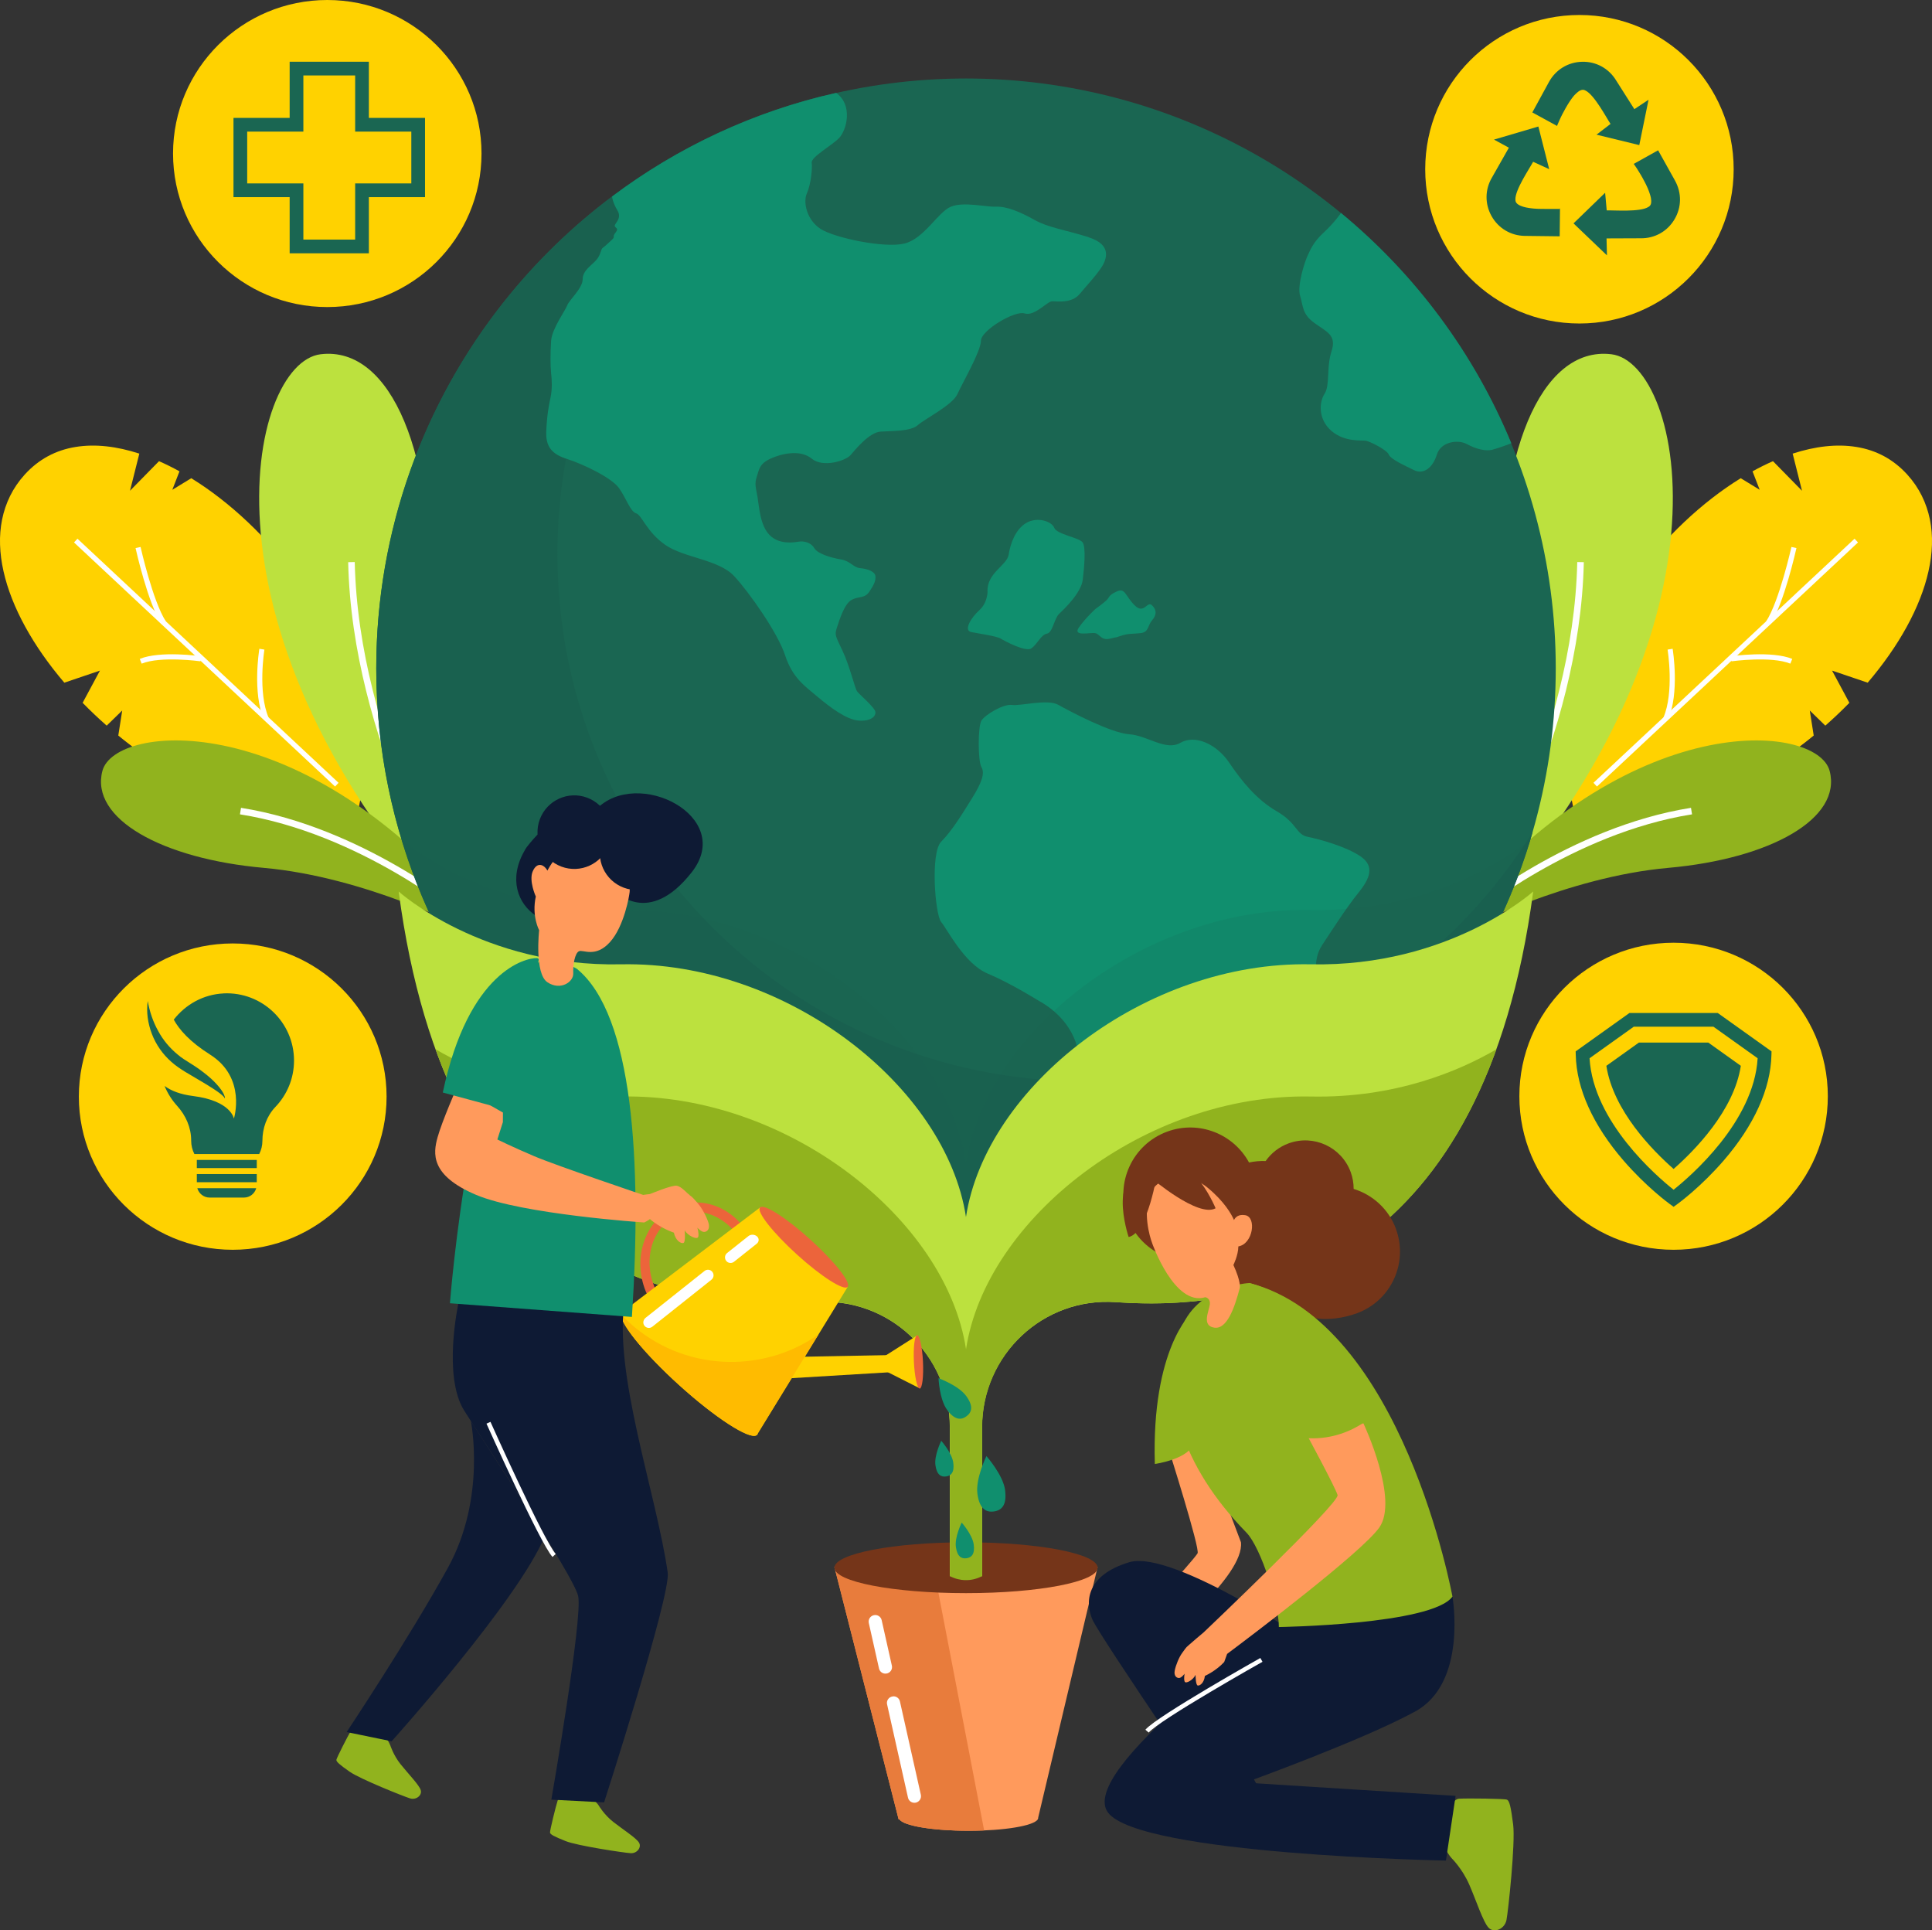 <?xml version="1.0" encoding="UTF-8"?>
<svg xmlns="http://www.w3.org/2000/svg" viewBox="0 0 424.15 423.71">
  <rect x="0" y="0" width="424.15" height="423.71" fill="#333333" stroke="none"/>
  <defs>
    <style>
      .cls-1, .cls-2, .cls-3, .cls-4, .cls-5, .cls-6, .cls-7, .cls-8, .cls-9, .cls-10, .cls-11, .cls-12, .cls-13, .cls-14 {
        stroke-width: 0px;
      }

      .cls-1, .cls-11 {
        fill: #19614f;
      }

      .cls-2 {
        fill: #0e1a34;
      }

      .cls-15 {
        isolation: isolate;
      }

      .cls-3 {
        fill: #ec643b;
      }

      .cls-4 {
        fill: #753519;
      }

      .cls-5 {
        fill: #108f6e;
      }

      .cls-16 {
        fill: none;
        stroke: #fff;
        stroke-miterlimit: 10;
        stroke-width: .96px;
      }

      .cls-6 {
        fill: #fff;
      }

      .cls-7 {
        fill: #91b31e;
      }

      .cls-8 {
        fill: #ffd200;
      }

      .cls-9 {
        fill: #ff9a5c;
      }

      .cls-10 {
        fill: #e87c3c;
      }

      .cls-11 {
        mix-blend-mode: multiply;
        opacity: .13;
      }

      .cls-12 {
        fill: #1a6652;
      }

      .cls-13 {
        fill: #fb0;
      }

      .cls-14 {
        fill: #bce13e;
      }
    </style>
  </defs>
  <g class="cls-15">
    <g id="Layer_2" data-name="Layer 2">
      <g id="OBJECTS">
        <g>
          <g>
            <g>
              <path class="cls-8" d="m66.64,141.79l4.98-4.79c-1.71-3.19-3.75-6.48-6.21-9.85-6.67-9.17-14.92-16.94-23.42-22.18l-4.16,2.54,1.57-4.05c-1.49-.83-2.98-1.57-4.49-2.23l-6.37,6.49,2.05-8.15c-4.94-1.6-9.66-2.17-14.01-1.46-4.32.7-8.1,2.69-11.16,6.07-2.65,2.92-4.23,6.28-4.96,9.85-.36,1.79-.51,3.62-.45,5.52.06,1.91.31,3.87.76,5.84,1.77,7.94,6.54,16.47,13.35,24.46l7.82-2.65-3.8,7.07c1.67,1.71,3.44,3.39,5.28,5.01l3.41-3.32-.86,5.49c.74.61,1.49,1.21,2.25,1.79,13.67,10.54,26.2,14.34,35.34,15.46,9.14,1.13,14.89-.4,14.89-.4,0,0,5.22-15.63-4.83-37.3l-6.97.8Z"/>
              <rect class="cls-6" x="44.72" y="106.22" width="1.12" height="78.46" transform="translate(-91.89 79.2) rotate(-46.93)"/>
              <path class="cls-6" d="m35.46,137c-2.99-4.62-5.59-16.21-5.7-16.7l1.1-.24c.03.12,2.67,11.89,5.55,16.34l-.94.61Z"/>
              <path class="cls-6" d="m31.1,145.67l-.42-1.04c4.48-1.83,13.14-.63,13.5-.58l-.16,1.11c-.09-.01-8.72-1.2-12.92.51Z"/>
              <path class="cls-6" d="m57.95,158c-2.56-5.94-1.07-15.2-1.01-15.59l1.11.18c-.02.09-1.5,9.33.93,14.96l-1.03.44Z"/>
              <g>
                <path class="cls-14" d="m104.86,199.85s-12.17-33.82-10.65-66.6-8.11-57.4-23.83-55.49c-15.72,1.91-29.41,61.24,30.42,125.64l4.06-3.55Z"/>
                <path class="cls-6" d="m99.6,198.62l1.22-.77c-.22-.35-22.09-35.6-22.94-74.48l-1.44.03c.85,39.29,22.94,74.86,23.16,75.21Z"/>
                <path class="cls-7" d="m102.12,203.87s-21.82-11.37-44.2-13.37c-22.38-1.99-38.19-10.8-35.44-21.28,2.75-10.49,44.26-14.3,82.43,32.22l-2.78,2.42Z"/>
                <path class="cls-6" d="m100.98,201.13l.93-1.11c-.22-.18-22.36-18.48-49-22.7l-.23,1.43c26.23,4.15,48.08,22.2,48.3,22.38Z"/>
              </g>
            </g>
            <g>
              <path class="cls-8" d="m357.51,141.79l-4.98-4.79c1.71-3.19,3.75-6.48,6.21-9.85,6.67-9.17,14.92-16.94,23.42-22.18l4.16,2.54-1.57-4.05c1.49-.83,2.98-1.57,4.49-2.23l6.37,6.49-2.05-8.15c4.94-1.6,9.66-2.17,14.01-1.46,4.32.7,8.1,2.69,11.16,6.07,2.65,2.92,4.23,6.28,4.96,9.85.36,1.79.51,3.62.45,5.52-.06,1.91-.31,3.87-.76,5.84-1.77,7.94-6.54,16.47-13.35,24.46l-7.82-2.65,3.8,7.07c-1.67,1.71-3.44,3.39-5.28,5.01l-3.41-3.32.86,5.49c-.74.61-1.49,1.21-2.25,1.79-13.67,10.54-26.2,14.34-35.34,15.46-9.14,1.13-14.89-.4-14.89-.4,0,0-5.22-15.63,4.83-37.3l6.97.8Z"/>
              <rect class="cls-6" x="339.64" y="144.89" width="78.46" height="1.12" transform="translate(2.77 297.92) rotate(-43.07)"/>
              <path class="cls-6" d="m388.69,137c2.99-4.62,5.59-16.21,5.7-16.7l-1.1-.24c-.03.12-2.67,11.89-5.55,16.34l.94.61Z"/>
              <path class="cls-6" d="m393.05,145.67l.42-1.04c-4.48-1.83-13.14-.63-13.5-.58l.16,1.11c.09-.01,8.72-1.2,12.92.51Z"/>
              <path class="cls-6" d="m366.2,158c2.56-5.94,1.07-15.2,1.01-15.59l-1.11.18c.02.09,1.5,9.33-.93,14.96l1.03.44Z"/>
              <g>
                <path class="cls-14" d="m319.29,199.85s12.17-33.82,10.65-66.6,8.11-57.4,23.83-55.49c15.72,1.91,29.41,61.24-30.42,125.64l-4.06-3.55Z"/>
                <path class="cls-6" d="m324.55,198.62l-1.22-.77c.22-.35,22.09-35.6,22.94-74.48l1.44.03c-.85,39.29-22.94,74.86-23.16,75.21Z"/>
                <path class="cls-7" d="m322.04,203.87s21.82-11.37,44.2-13.37c22.38-1.99,38.19-10.8,35.44-21.28-2.75-10.49-44.26-14.3-82.43,32.22l2.78,2.42Z"/>
                <path class="cls-6" d="m323.17,201.13l-.93-1.11c.22-.18,22.36-18.48,49-22.7l.23,1.43c-26.23,4.15-48.08,22.2-48.3,22.38Z"/>
              </g>
            </g>
          </g>
          <g>
            <g>
              <g>
                <path class="cls-9" d="m227.92,398.98l13.05-55.03h-57.78l14.1,55.41h.18c.88,1.41,7.33,2.5,15.18,2.5s14.3-1.09,15.18-2.5h0v-.02c.06-.1.1-.21.1-.31,0-.02-.01-.03-.01-.05Z"/>
                <path class="cls-10" d="m183.18,343.95l14.1,55.41h.18c.88,1.41,7.33,2.5,15.18,2.5,1.18,0,2.32-.03,3.42-.07l-11.13-57.83h-21.75Z"/>
              </g>
              <ellipse class="cls-4" cx="212.08" cy="344.12" rx="28.89" ry="5.58"/>
            </g>
            <g>
              <circle class="cls-12" cx="212.08" cy="146.7" r="129.47"/>
              <path class="cls-1" d="m238.12,237.35c-63.92,0-115.74-51.82-115.74-115.74,0-43.08,23.54-80.65,58.45-100.58-56.41,13.98-98.23,64.94-98.23,125.67,0,71.51,57.97,129.47,129.47,129.47,59.06,0,108.88-39.54,124.43-93.6-20.41,32.88-56.84,54.77-98.39,54.77Z"/>
              <path class="cls-5" d="m238.97,52.05c-5.15-1.6-8.89-2.1-11.91-3.81-3.02-1.7-6.04-2.96-8.35-2.87-2.31.1-7.11-1.16-9.95,0-2.84,1.16-5.85,7.02-10.21,8.09-4.36,1.07-15.31-1.24-18.36-3.19-3.06-1.95-3.93-5.86-3.05-7.82.88-1.95,1.23-5.44,1.06-6.72-.18-1.28,4.44-3.78,6.04-5.46,1.6-1.68,3.11-7.15-.67-9.88-18.13,4.07-34.82,11.95-49.2,22.75,0,.01.11,1.28,1.18,3.05,1.07,1.78-.64,2.84-.59,3.38.06.53,1.01.47.18,1.48-.83,1.01.01.83-.76,1.54-.78.71-1.49,1.42-2.02,1.78-.53.36-.36,1.42-1.42,2.67-1.07,1.24-3.02,2.31-3.02,4.27s-3.02,4.62-3.38,5.69c-.36,1.07-3.38,5.15-3.55,7.82-.18,2.67-.18,5.51,0,7.11.18,1.6.27,3.38-.13,5.33-.4,1.95-.76,3.73-.93,7.29-.18,3.55,1.24,5.15,4.62,6.22,3.38,1.07,9.76,4.09,11.37,6.4,1.6,2.31,2.49,5.15,3.74,5.51,1.24.36,2.31,4.09,6.4,6.93,4.09,2.84,11.73,3.2,15.11,6.84,3.38,3.64,9.6,12.51,11.2,17.41s4.27,6.7,7.11,9.08c2.84,2.39,6.4,5.05,9.06,5.23,2.67.18,3.75-.94,3.65-1.89s-3.48-3.8-4.01-4.51c-.53-.71-1.6-5.51-3.2-8.89s-1.78-3.51-1.24-5.13,1.6-5.17,3.2-6.06c1.6-.89,2.84-.24,3.91-1.81,1.07-1.57,1.44-2.45,1.34-3.43-.1-.98-1.7-1.59-3.3-1.73s-2.13-1.56-4.27-1.92c-2.13-.36-5.15-1.24-5.86-2.49-.71-1.24-2.31-1.6-3.38-1.42-1.07.18-4.27.71-6.4-1.42s-2.31-6.22-2.67-8.35c-.36-2.13-.71-2.84-.18-4.44.53-1.6.53-2.85,3.02-4,2.49-1.15,6.58-2.05,9.06,0,2.49,2.05,7.46.45,8.53-.79s4.09-4.98,6.58-5.15c2.49-.18,6.58,0,8.17-1.42,1.6-1.42,7.64-4.42,8.71-6.83,1.07-2.41,5.15-9.4,5.15-11.68s7.46-6.72,9.6-6.01c2.13.71,4.98-2.67,6.04-2.67s4.27.53,6.04-1.6c1.78-2.13,3.2-3.56,4.62-5.6s2.49-5.24-2.67-6.84Z"/>
              <path class="cls-5" d="m227.89,219.58s-5.99-3.75-11.08-5.89c-5.09-2.14-8.84-9.73-10.18-11.3-1.34-1.57-2.41-15.23,0-17.64,2.41-2.41,4.84-6.43,6.84-9.65,2-3.22,2.81-5.36,2-6.7-.8-1.34-.8-8.95,0-10.23.8-1.29,4.82-3.7,6.7-3.43,1.88.27,7.77-1.38,10.18-.02s11.52,6.18,15.54,6.45,8.04,3.75,11.25,1.88,7.93.27,10.67,4.29c2.73,4.02,5.95,8.11,10.5,10.75,4.56,2.64,4.16,5.06,6.77,5.59s8.44,2.13,11.6,4.29c3.16,2.16,2.12,4.82-.49,8.04-2.61,3.22-5.85,8.31-7.98,11.52-2.13,3.22-1.35,8.04,0,9.38,1.35,1.34.28,6.97-1.59,8.57-1.88,1.61-5.89,4.29-7.5,7.23-1.61,2.95-1.45,5.13-5.15,6.45s-12,5.07-17.09,6.28c-5.09,1.21-9.38,1.49-12.86,4.43-3.48,2.94-3.97,10.92-7.25,12.29-3.28,1.37-13.11,7.52-16.86,7.13-3.75-.4-3.75-1.15-1.6-3.85,2.14-2.71,7.56-7.47,10.61-11.82,3.05-4.35-.97-8.54,1.71-10.3,2.68-1.76,3.15-6.98,3.99-8.52.84-1.54.61-10.1-8.71-15.21Z"/>
              <path class="cls-5" d="m304.88,99.78c.54,1.09,3.39,2.34,5.54,3.41,2.14,1.07,4.16-.58,5.03-3.41.87-2.84,4.62-3.37,6.59-2.3,1.96,1.07,4.11,1.61,5.54,1.25,1.41-.35,4.15-1.4,4.22-1.43-8.18-19.8-21.12-37.12-37.4-50.55,0,0-1.47,2.16-3.79,4.29-2.32,2.14-2.9,3.74-3.5,4.99-.61,1.25-2.39,6.61-1.68,8.93.71,2.32.42,3.93,3.07,5.89,2.65,1.96,5.01,2.63,3.83,6.23s-.29,7.44-1.54,9.36c-1.25,1.92-1.39,5.67,1.54,8.17s6.68,1.97,7.57,2.14c.89.18,4.47,1.92,5,3.02Z"/>
              <path class="cls-5" d="m216.81,129.86s0,2.46-1.79,4.06c-1.79,1.61-3.57,4.47-1.79,4.82,1.79.36,5.54.88,6.43,1.42.89.54,5.54,3.04,6.79,2.15,1.25-.89,2.14-3.04,3.39-3.22,1.25-.18,1.61-3.35,2.68-4.35,1.07-1.01,4.82-4.58,5.18-7.44.36-2.86.71-7.15,0-8.22-.71-1.07-5.72-1.79-6.25-3.22-.54-1.43-3.72-2.5-6.15-1.07-2.43,1.43-3.5,4.64-3.86,6.97-.36,2.32-4.82,4.02-4.64,8.08Z"/>
              <path class="cls-5" d="m240.45,133.71s-2.11,1.91-3.58,4.01c-1.48,2.1,2.53,1.05,3.58,1.26,1.05.21,1.27,1.73,3.37,1.18,2.11-.55.21.08,2.11-.55s2.53-.42,4.43-.63c1.9-.21,1.52-1.59,2.55-2.8s1.08-2.26,0-3.32c-1.08-1.05-1.71,2.11-3.82,0s-2.04-3.92-3.97-3.01c-1.93.91-1.43,1.22-2.31,2.01-.88.79-2.36,1.84-2.36,1.84Z"/>
            </g>
            <path class="cls-11" d="m287.8,199.73c-36.34-.74-71.37,26.82-75.73,55.47-4.36-28.64-39.39-56.21-75.73-55.47-27.29.56-44.83-12.69-48.21-15.47,16.1,53.19,65.49,91.92,123.94,91.92s107.84-38.73,123.94-91.92c-3.38,2.79-20.92,16.03-48.21,15.47Z"/>
            <path class="cls-14" d="m287.8,211.67c-36.34-.74-71.37,26.82-75.73,55.47-4.36-28.64-39.39-56.21-75.73-55.47-30.48.62-48.82-15.99-48.82-15.99,10.74,81.06,58.45,92.5,91.6,90.15,15.9-1.12,29.4,11.47,29.4,27.41v32.73h7.08v-32.73c0-15.94,13.51-28.53,29.4-27.41,33.16,2.35,80.86-9.1,91.6-90.15,0,0-18.34,16.61-48.82,15.99Z"/>
            <path class="cls-7" d="m244.9,285.82c27.7,1.99,65.62-5.63,83.63-55.5-8.16,4.76-22.19,10.74-40.72,10.37-36.34-.74-71.37,26.82-75.73,55.47-4.36-28.64-39.39-56.21-75.73-55.47-18.53.38-32.56-5.61-40.72-10.37,18,49.87,55.93,57.49,83.63,55.5,15.86-1.14,29.28,11.62,29.28,27.52v32.62h0c2.11,1.13,4.63,1.19,6.79.14l.29-.14v-32.62c0-15.9,13.42-28.66,29.28-27.52Z"/>
            <g>
              <circle class="cls-8" cx="346.75" cy="37.15" r="33.86"/>
              <g>
                <path class="cls-12" d="m342.49,45.84h0s.03,0,0,0Z"/>
                <path class="cls-12" d="m342.44,45.86s-.02,0-.03,0c-.02,0-.04,0-.06,0-.02,0-.03,0-.05,0-.02,0-.05,0-.08,0-.03,0-.05,0-.08,0-.03,0-.06,0-.1,0-.03,0-.06,0-.1,0-.04,0-.08,0-.12,0-.04,0-.08,0-.12,0-.04,0-.08,0-.12,0-.05,0-.1,0-.15,0-.04,0-.09,0-.13,0-.05,0-.11,0-.16,0-.05,0-.09,0-.14,0-.06,0-.12,0-.19,0-.05,0-.1,0-.14,0-.06,0-.13,0-.2,0-.05,0-.11,0-.16,0-.07,0-.14,0-.21,0-.05,0-.1,0-.16,0-.08,0-.16,0-.25,0-.05,0-.09,0-.14,0-.1,0-.21,0-.32,0-.03,0-.06,0-.09,0-.28,0-.56,0-.85-.01-.03,0-.05,0-.08,0-.11,0-.23,0-.34-.01-.05,0-.1,0-.15,0-.09,0-.18,0-.28-.01-.05,0-.11,0-.16-.01-.09,0-.18-.01-.26-.02-.06,0-.11,0-.17-.01-.08,0-.17-.01-.25-.02-.06,0-.12-.01-.18-.02-.08,0-.16-.02-.24-.03-.06,0-.12-.01-.18-.02-.08-.01-.15-.02-.23-.03-.06,0-.12-.02-.17-.03-.07-.01-.15-.02-.22-.04-.06,0-.11-.02-.17-.03-.07-.01-.14-.03-.21-.04-.05-.01-.11-.02-.16-.04-.07-.02-.13-.03-.2-.05-.05-.01-.1-.03-.15-.04-.06-.02-.12-.04-.19-.06-.05-.02-.1-.03-.14-.05-.06-.02-.12-.04-.17-.06-.04-.02-.09-.03-.13-.05-.05-.02-.1-.05-.16-.07-.04-.02-.08-.04-.12-.06-.05-.03-.09-.05-.14-.08-.03-.02-.07-.04-.1-.06-.05-.03-.09-.06-.13-.09-.03-.02-.06-.04-.08-.06-.04-.04-.08-.07-.11-.11-.02-.02-.04-.04-.06-.06-.05-.06-.09-.12-.13-.18-.06-.1-.1-.22-.12-.35-.01-.07-.01-.16-.02-.24-.1-2.15,3.14-6.88,3.89-8.31l3.53,1.62-2.38-9.36-9.74,2.87,3.27,1.78-3.7,6.52c-1.57,2.64-1.61,5.82-.1,8.5,1.5,2.68,4.24,4.3,7.31,4.34h.23s7.41.09,7.41.09l.07-6.14h0s0,0,0,0c0,0-.02,0-.04,0Z"/>
                <path class="cls-12" d="m341.85,27.65s0-.02.01-.04c0,0,0-.02,0-.03,0-.02.01-.04.02-.06,0-.02.01-.03.02-.05,0-.02.02-.05.03-.08,0-.02.02-.04.03-.07.01-.03.02-.06.04-.09.01-.03.03-.06.04-.1.01-.03.03-.06.04-.09.02-.04.04-.08.06-.13.01-.03.03-.07.04-.1.02-.05.04-.09.06-.14.02-.04.03-.07.05-.11.02-.05.05-.1.07-.16.02-.04.04-.08.05-.12.03-.06.06-.12.09-.19.02-.04.03-.07.05-.11.03-.07.07-.14.1-.21.02-.04.03-.07.05-.11.04-.08.08-.16.12-.24.02-.03.03-.06.05-.1.05-.09.09-.18.14-.28.01-.02.02-.05.04-.07.19-.36.39-.73.6-1.11,0-.01.02-.03.02-.04.06-.11.13-.22.19-.33.02-.03.04-.06.06-.1.05-.09.11-.18.16-.27.02-.04.05-.08.07-.12.05-.08.1-.16.15-.24.03-.04.06-.09.08-.13.05-.08.1-.15.15-.23.03-.05.06-.09.09-.14.05-.07.09-.14.14-.21.03-.05.07-.09.1-.14.05-.07.09-.13.14-.2.03-.05.07-.09.1-.14.05-.06.09-.12.14-.18.03-.04.07-.09.1-.13.05-.06.09-.11.14-.17.03-.04.07-.08.1-.12.05-.05.09-.1.14-.15.04-.04.07-.08.11-.11.05-.05.09-.09.14-.14.04-.03.07-.07.11-.1.05-.04.09-.08.14-.12.03-.03.07-.06.1-.09.05-.04.09-.07.14-.11.03-.03.07-.05.1-.08.05-.03.09-.06.14-.09.03-.02.07-.04.1-.06.05-.03.1-.05.14-.07.03-.01.06-.03.09-.04.05-.02.1-.03.16-.05.02,0,.05-.02.07-.02.08-.02.15-.03.22-.03.12,0,.24.02.37.06.07.02.15.06.22.1,1.95.92,4.61,6,5.51,7.33l-3.08,2.36,9.39,2.29,2.03-9.95-3.11,2.06-4.02-6.33c-1.6-2.62-4.39-4.15-7.46-4.07-3.07.07-5.78,1.73-7.26,4.42l-.11.2h0s-3.55,6.5-3.55,6.5l5.39,2.94s0,0,0,0Z"/>
                <path class="cls-12" d="m341.86,27.67h-.01s0,.02.01,0Z"/>
                <path class="cls-12" d="m367.74,39.66l-3.72-6.67-5.36,2.99h0s0,0,0,0c.02.02.05.06.1.12,0,0,0,.01.01.02.05.06.11.14.17.24,0,.01.02.02.02.03.07.1.15.21.23.34.01.02.03.04.04.06.09.13.18.27.28.43.01.02.03.04.04.07.1.16.21.33.32.51.01.02.03.04.04.07.11.19.23.38.35.58,0,.02.02.03.03.05.12.21.25.42.37.65,0,0,0,0,0,.01.12.22.25.45.37.68.01.02.02.04.03.06.11.22.23.44.34.67.01.03.03.06.04.09.1.22.2.44.3.65.01.03.03.07.04.1.09.21.18.43.25.64.01.04.03.07.04.11.08.21.14.41.2.61,0,.03.02.06.03.1.06.2.1.39.14.57,0,.03,0,.05.01.08.03.18.05.36.06.53,0,.02,0,.04,0,.06,0,.17,0,.33-.03.47,0,.01,0,.02,0,.03-.03.15-.08.29-.15.4-.06.1-.14.19-.24.28-.06.05-.13.09-.21.14-1.82,1.16-7.53.7-9.14.75l-.35-3.87-6.94,6.72,7.34,7.02-.09-3.72,7.49-.03c3.07.05,5.85-1.5,7.42-4.14,1.58-2.64,1.62-5.81.13-8.5Z"/>
                <path class="cls-12" d="m358.64,35.98h.01s-.02-.02-.01,0Z"/>
              </g>
            </g>
            <g>
              <ellipse class="cls-8" cx="71.85" cy="33.7" rx="33.86" ry="33.7"/>
              <path class="cls-12" d="m80.98,55.6h-17.39v-12.33h-12.33v-17.39h12.33v-12.33h17.39v12.33h12.33v17.39h-12.33v12.33Zm-14.38-3.01h11.37v-12.33h12.33v-11.37h-12.33v-12.33h-11.37v12.33h-12.33v11.37h12.33v12.33Z"/>
            </g>
            <g>
              <ellipse class="cls-8" cx="51.09" cy="240.71" rx="33.78" ry="33.62"/>
              <g>
                <rect class="cls-12" x="43.21" y="257.71" width="13.16" height="1.79"/>
                <rect class="cls-12" x="43.21" y="254.61" width="13.16" height="1.79"/>
                <path class="cls-12" d="m43.32,260.81c.33,1.18,1.4,2.06,2.69,2.06h7.55c1.29,0,2.36-.87,2.69-2.06h-12.93Z"/>
                <path class="cls-12" d="m49.09,218.06c-4.43.2-8.36,2.43-10.94,5.75,1.17,2.16,3.48,4.84,7.99,7.69,8.03,5.08,5.21,14.04,5.21,14.04,0,0-.58-3.9-8.96-4.96-2.78-.35-4.81-1.14-6.26-2.21.66,1.61,1.59,3.08,2.74,4.35,1.91,2.1,3.1,4.77,3.1,7.61v.07c0,1.05.26,2.03.7,2.91h14.24c.45-.87.7-1.86.7-2.91h0c0-2.74.95-5.43,2.84-7.41,2.54-2.65,4.1-6.23,4.1-10.19,0-8.38-6.99-15.14-15.46-14.75Z"/>
              </g>
              <path class="cls-12" d="m32.43,219.68c.41,2.37,1.17,4.61,2.29,6.61,1.08,2.02,2.55,3.76,4.28,5.18.86.75,1.78,1.29,2.8,1.94,1.03.63,2.03,1.32,2.99,2.07.96.74,1.89,1.54,2.73,2.46.43.45.81.94,1.17,1.46.32.52.69,1.09.7,1.73-.29-.53-.79-.87-1.24-1.23-.46-.35-.96-.67-1.44-.99l-1.49-.93-1.51-.9-3.04-1.8c-1-.62-2.11-1.35-3.04-2.19-1.91-1.67-3.4-3.81-4.29-6.15-.89-2.33-1.25-4.85-.9-7.25Z"/>
            </g>
            <g>
              <ellipse class="cls-8" cx="367.42" cy="240.63" rx="33.86" ry="33.7"/>
              <g>
                <path class="cls-12" d="m367.42,264.9l-.88-.64c-.21-.15-5.1-3.72-10.1-9.5-6.7-7.75-10.33-15.76-10.5-23.19l-.02-.79,11.8-8.42h19.4l11.8,8.42-.02.79c-.17,7.42-3.8,15.44-10.5,23.19-5,5.78-9.89,9.35-10.1,9.5l-.88.64Zm-18.45-32.61c.81,13.95,14.77,25.94,18.45,28.86,3.68-2.93,17.64-14.92,18.45-28.86l-9.71-6.93h-17.48l-9.71,6.93Z"/>
                <path class="cls-12" d="m367.42,256.59c-4.63-4.07-13.25-12.8-14.76-22.64l7.14-5.1h15.24l7.14,5.1c-1.51,9.83-10.13,18.57-14.76,22.64Z"/>
              </g>
            </g>
          </g>
          <path class="cls-7" d="m318.7,407.89s2.37,2.34,3.87,5.81c1.51,3.46,3.07,8.3,4.28,9.49,1.21,1.19,3.49.23,3.88-1.74.39-1.97,1.98-16.9,1.47-20.93-.51-4.02-.83-5.27-1.37-5.49-.54-.22-8.47-.32-10.51-.21-2.05.11-6.33,7.54-1.63,13.07Z"/>
          <g>
            <path class="cls-9" d="m256.41,317.59s7.12,22.43,6.5,23.38c-1.55,2.35-13.94,15.61-13.94,15.61l6.09,3.7s18.19-14.37,17.38-21.75l-8.7-22.98-7.33,2.04Z"/>
            <path class="cls-2" d="m288.82,361.29s-31.32-21.27-40.9-18.38c-9.58,2.89-9.71,8.85-8.09,12.6,1.62,3.75,31.55,47.45,31.55,47.45l9.9-1.51-12.23-22.2c-.38-2.22,1.89-3.95,3.93-3l3.06,1.44,16.85-5.37-4.09-11.03Z"/>
            <path class="cls-4" d="m306.47,269.74c-1.62-4.38-5.14-7.49-9.29-8.77,0-1.23-.2-2.48-.65-3.7-2.03-5.51-8.14-8.32-13.65-6.29-2.11.78-3.82,2.16-5.02,3.87-1.2-.05-2.43.06-3.65.32-3.43-6.31-11.04-9.33-17.98-6.77-7.62,2.81-11.51,11.26-8.7,18.87,2.56,6.94,9.8,10.77,16.82,9.28,3.3,6.08,9.94,10.67,16.67,8.6,3.75,4.83,10.86,5.32,16.91,3.1,7.46-2.75,11.28-11.04,8.53-18.5Z"/>
            <path class="cls-2" d="m318.87,350.46s3.34,18.9-8.15,25.2c-11.49,6.3-37.35,15.63-37.35,15.63l46.19,2.91-2.12,14.2s-67.13-1.25-74.17-10.51c-7.04-9.27,37.5-40.76,37.5-40.76l38.11-6.68Z"/>
            <path class="cls-7" d="m274.26,281.63s-11.81.54-15.18,10.65c-4.47,13.42.18,29.42,14.55,44.12,3.24,3.31,7.21,16.11,7.13,20.74,0,0,33.62-.5,38.11-6.68,0,0-10.96-60.25-44.61-68.84Z"/>
            <path class="cls-7" d="m261.55,288.22s-8.77,7.81-8.02,33.13c0,0,7.85-1.1,8.59-4.8l-.57-28.33Z"/>
            <path class="cls-9" d="m299.33,312.42l-12.85,1.73s6.67,12.29,7.17,14.02c.49,1.73-29.4,30.14-29.4,30.14,0,0-2.87,2.41-3.34,2.86,0,0,0,0,0,0-.58.45-.92,1.05-1.37,1.65-.7.94-1.41,2.7-1.64,3.87-.23,1.17.41,1.64.94,1.64s1.23-.94,1.23-.94c0,0-.23,1.05,0,1.7s1.96-.41,2.4-1.46c0,0,0,2.29.5,2.35.49.06,1.37-.59,1.55-2.11,0,0,2.39-1.05,4.24-3.05l.64-1.78c5.12-3.83,29.41-22.17,33.38-27.7,4.45-6.18-3.46-22.92-3.46-22.92Z"/>
            <path class="cls-9" d="m252.97,272.95s-2.01-5.08-.82-9.93c1.19-4.85,8.01-6.46,13.04-2.26,3.63,3.02,5.15,5.74,5.72,7.04.33-.66,1.01-1.3,2.48-1.06,2.5.42,1.73,6.3-1.52,6.85-.03,1.97-1.09,4.08-1.09,4.08,1.7,3.68,1.41,5.01,1.41,5.01-1.18,4.5-2.85,9.18-5.63,8.74-2.78-.43-1.15-3.59-.96-5.05.18-1.46-.99-1.63-.99-1.63-6.76,2.1-11.64-11.79-11.64-11.79Z"/>
            <path class="cls-4" d="m252.77,258.59s10.28,8.77,14.1,6.63c0,0-6.55-16.02-14.1-6.63Z"/>
            <path class="cls-16" d="m276.93,364.35s-22.54,12.68-25.11,15.64"/>
            <path class="cls-7" d="m274.26,281.63s20.27,4.53,28.05,28.25c0,0-7.41,8.15-19.27,5.19,0,0-5.44-20.82-8.78-33.44Z"/>
            <path class="cls-4" d="m254.08,257.28s-2.02,13.36-6.3,14.25c0,0-5.55-16.39,6.3-14.25Z"/>
          </g>
          <g>
            <g>
              <path class="cls-2" d="m132.48,198.37c-9.4,10.28-24.25.63-17.4-11.5.17-.31.33-.64.56-.93,8.48-10.82,6.18,1.12,15.23-8.27,9.05-9.4,30.56,1.58,21,13.78-9.56,12.2-16.82,4.11-16.82,4.11l-2.57,2.81Z"/>
              <g>
                <g>
                  <polygon class="cls-8" points="155.26 303.63 154.99 298.21 197.5 297.4 197.68 301.07 155.26 303.63"/>
                  <polygon class="cls-8" points="194.08 300.78 193.94 297.85 201.41 293.1 201.99 304.78 194.08 300.78"/>
                  <path class="cls-3" d="m201.92,304.78c-.55.03-1.12-2.57-1.28-5.79s.16-5.86.71-5.89c.55-.03,1.12,2.57,1.28,5.79.16,3.23-.16,5.86-.71,5.89Z"/>
                </g>
                <g>
                  <path class="cls-3" d="m143.08,285.99c-4.22-6.62-2.95-15.48,2.83-19.76,5.78-4.28,13.91-2.38,18.13,4.24l-1.75,1.29c-3.66-5.74-10.55-7.51-15.37-3.94-4.81,3.57-5.75,11.14-2.09,16.87l-1.75,1.29Z"/>
                  <path class="cls-8" d="m166.14,315.01s.06-.04.08-.06c.08-.08.12-.19.15-.31l19.78-32.24-19.22-17.41-30.13,22.86c-.12.04-.22.1-.29.18-.02.02-.04.06-.06.08l-.06.05.02.02c-.81,1.7,4.72,8.64,12.66,15.83,7.94,7.19,15.39,12.01,17,11.04l.02.02.04-.07Z"/>
                  <path class="cls-3" d="m186.09,282.48c-.82.9-5.79-2.26-11.1-7.08s-8.96-9.45-8.14-10.35,5.79,2.26,11.1,7.08c5.31,4.81,8.96,9.45,8.14,10.35Z"/>
                  <path class="cls-13" d="m166.21,314.94c.08-.08.12-.19.15-.31l13.31-21.69c-12.47,8.73-29.74,8.03-41.5-2.62-.64-.58-1.25-1.19-1.84-1.81-.11,2.14,5.23,8.7,12.74,15.5,7.94,7.19,15.39,12.01,17,11.04l.02.02.04-.07s.06-.04.08-.06Z"/>
                </g>
                <path class="cls-6" d="m161.16,276.95l4.98-3.96c.53-.42.56-1.15.05-1.6h0c-.51-.46-1.36-.49-1.89-.06l-4.67,3.71c-.59.47-.62,1.36-.06,1.87h0c.44.4,1.11.42,1.58.05Z"/>
                <path class="cls-6" d="m154.67,278.98l-12.93,10.28c-.48.38-.66,1.06-.36,1.59.38.68,1.25.83,1.83.37l12.98-10.32c.59-.47.62-1.36.06-1.87h0c-.44-.4-1.11-.42-1.58-.05Z"/>
              </g>
              <path class="cls-7" d="m131.47,396.36s1.16,1.99,3.22,3.6c2.06,1.61,5.02,3.5,5.61,4.52.59,1.02-.45,2.38-1.84,2.3-1.39-.08-11.67-1.61-14.27-2.65-2.61-1.04-3.38-1.47-3.44-1.87-.05-.4,1.25-5.73,1.69-7.08.43-1.35,6.15-2.93,9.04,1.18Z"/>
              <path class="cls-7" d="m85.65,383.01s.67,2.21,2.3,4.25c1.63,2.04,4.09,4.56,4.42,5.68.34,1.13-.99,2.21-2.32,1.82-1.33-.4-10.98-4.25-13.28-5.86-2.3-1.61-2.95-2.21-2.92-2.61.04-.4,2.53-5.29,3.26-6.5.73-1.22,6.66-1.44,8.52,3.22Z"/>
              <path class="cls-2" d="m100.65,286.04s-3.51,15.94,1.24,23.56c4.75,7.61,23.92,36.06,25.03,40.7,1.1,4.64-5.88,44.73-5.88,44.73l11.58.6s14.68-45.49,13.97-50.44c-2.48-17.32-12.09-44.05-9.4-59.95l-36.54.8Z"/>
              <path class="cls-5" d="m118.68,210.8s6.51.64,8.08,1.95c12.19,10.13,14.22,42.02,11.97,76.32l-39.95-3s4.72-61.82,19.89-75.27Z"/>
              <path class="cls-2" d="m103.37,311.9s3.45,16.8-5.02,32.2c-8.47,15.4-22.25,36.09-22.25,36.09l9.88,2.03s27.9-31.05,33.67-45.13l-16.29-25.19Z"/>
              <path class="cls-9" d="m138.22,195.85c-.03.56-1.15,7.48-4.33,10.97-3.18,3.49-5.87,1.57-6.78,1.98-.91.41-1.35,3.03-1.26,4.88.08,1.85-2.8,3.84-5.67,1.93-2.87-1.91-1.82-11.43-1.82-11.43,0,0-1.67-3.08-.73-7.39,0,0-1.58-3.46-.67-5.54.91-2.08,2.41-1.59,3.22-.15,0,0,3.23-6.64,8.47-5.77,5.24.88,10,3.45,9.58,10.52Z"/>
              <path class="cls-9" d="m141.44,268.34s-26.83-1.79-36.93-6.07c-10.1-4.28-9.42-9.11-8.45-12.62.97-3.52,4.32-11.14,4.32-11.14l10.04,5.7-.02,2.11-1.21,3.8s3.25,1.61,8.12,3.68c4.87,2.07,24.49,8.69,24.49,8.69,0,0,4.94,3.28-.36,5.85Z"/>
              <path class="cls-9" d="m142.61,267.53c2.41,2.1,5.33,3.04,5.33,3.04.39,1.76,1.5,2.4,2.07,2.28s.3-2.8.3-2.8c.64,1.18,2.79,2.2,2.99,1.42.19-.78-.21-1.99-.21-1.99,0,0,.94,1.01,1.55.94.62-.06,1.31-.69.89-2.03-.42-1.34-1.46-3.31-2.39-4.32-.94-1.01-1.53-2.06-3.36-2.28-1.82-.22-2.41.11-4.49.12-2.08.01-5.14.54-5.14.54l2.44,5.08Z"/>
              <path class="cls-9" d="m142.87,263.19l-.12-1.11s4.84-2.04,5.88-1.8,2.11,1.55,2.72,2.01c.6.47-8.48.89-8.48.89Z"/>
              <path class="cls-5" d="m117.86,210.31c-2.33-.09-14.97,2.68-20.65,29.5l15.57,4.21s2.21-17.13,5.49-33.35c.04-.19-.19-.35-.41-.36Z"/>
              <path class="cls-2" d="m133.64,185.5c-1.57,4.17-6.22,6.29-10.4,4.72-4.17-1.57-6.29-6.22-4.72-10.4,1.57-4.17,6.22-6.29,10.4-4.72,4.17,1.57,6.29,6.22,4.72,10.4Z"/>
              <path class="cls-2" d="m147.32,190.12c-1.57,4.17-6.22,6.29-10.4,4.72-4.17-1.57-6.29-6.22-4.72-10.4,1.57-4.17,6.22-6.29,10.4-4.72,4.17,1.57,6.29,6.22,4.72,10.4Z"/>
            </g>
            <path class="cls-16" d="m107.24,312.3s11.77,26.24,14.41,29.13"/>
            <path class="cls-5" d="m212.1,306.4c1.69,2.31,1.23,3.64.07,4.48-1.15.85-2.56.89-4.25-1.42-1.69-2.31-1.88-6.94-1.88-6.94,0,0,4.36,1.57,6.06,3.88Z"/>
            <path class="cls-5" d="m209.28,321.06c.29,2.16-.5,2.88-1.59,3.03-1.08.15-2.04-.34-2.33-2.5s1.28-5.33,1.28-5.33c0,0,2.35,2.64,2.64,4.81Z"/>
            <path class="cls-5" d="m213.77,339.01c.29,2.16-.5,2.88-1.59,3.03-1.08.15-2.04-.34-2.33-2.5s1.28-5.33,1.28-5.33c0,0,2.35,2.64,2.64,4.81Z"/>
            <path class="cls-5" d="m220.65,327.07c.45,3.35-.78,4.47-2.46,4.7-1.68.23-3.16-.52-3.61-3.88s1.98-8.27,1.98-8.27c0,0,3.64,4.1,4.1,7.45Z"/>
          </g>
          <path class="cls-6" d="m194.55,367.35s.02,0,.03,0c.84-.1,1.41-.91,1.22-1.73l-2.24-9.99c-.17-.78-.95-1.27-1.73-1.09s-1.27.95-1.09,1.73l2.24,9.98c.16.72.84,1.19,1.57,1.11Z"/>
          <path class="cls-6" d="m196,372.38s-.02,0-.03,0c-.84.1-1.41.91-1.22,1.73l4.59,20.48c.17.78.95,1.27,1.73,1.09s1.27-.95,1.09-1.73l-4.59-20.48c-.16-.72-.84-1.2-1.57-1.11Z"/>
        </g>
      </g>
    </g>
  </g>
</svg>